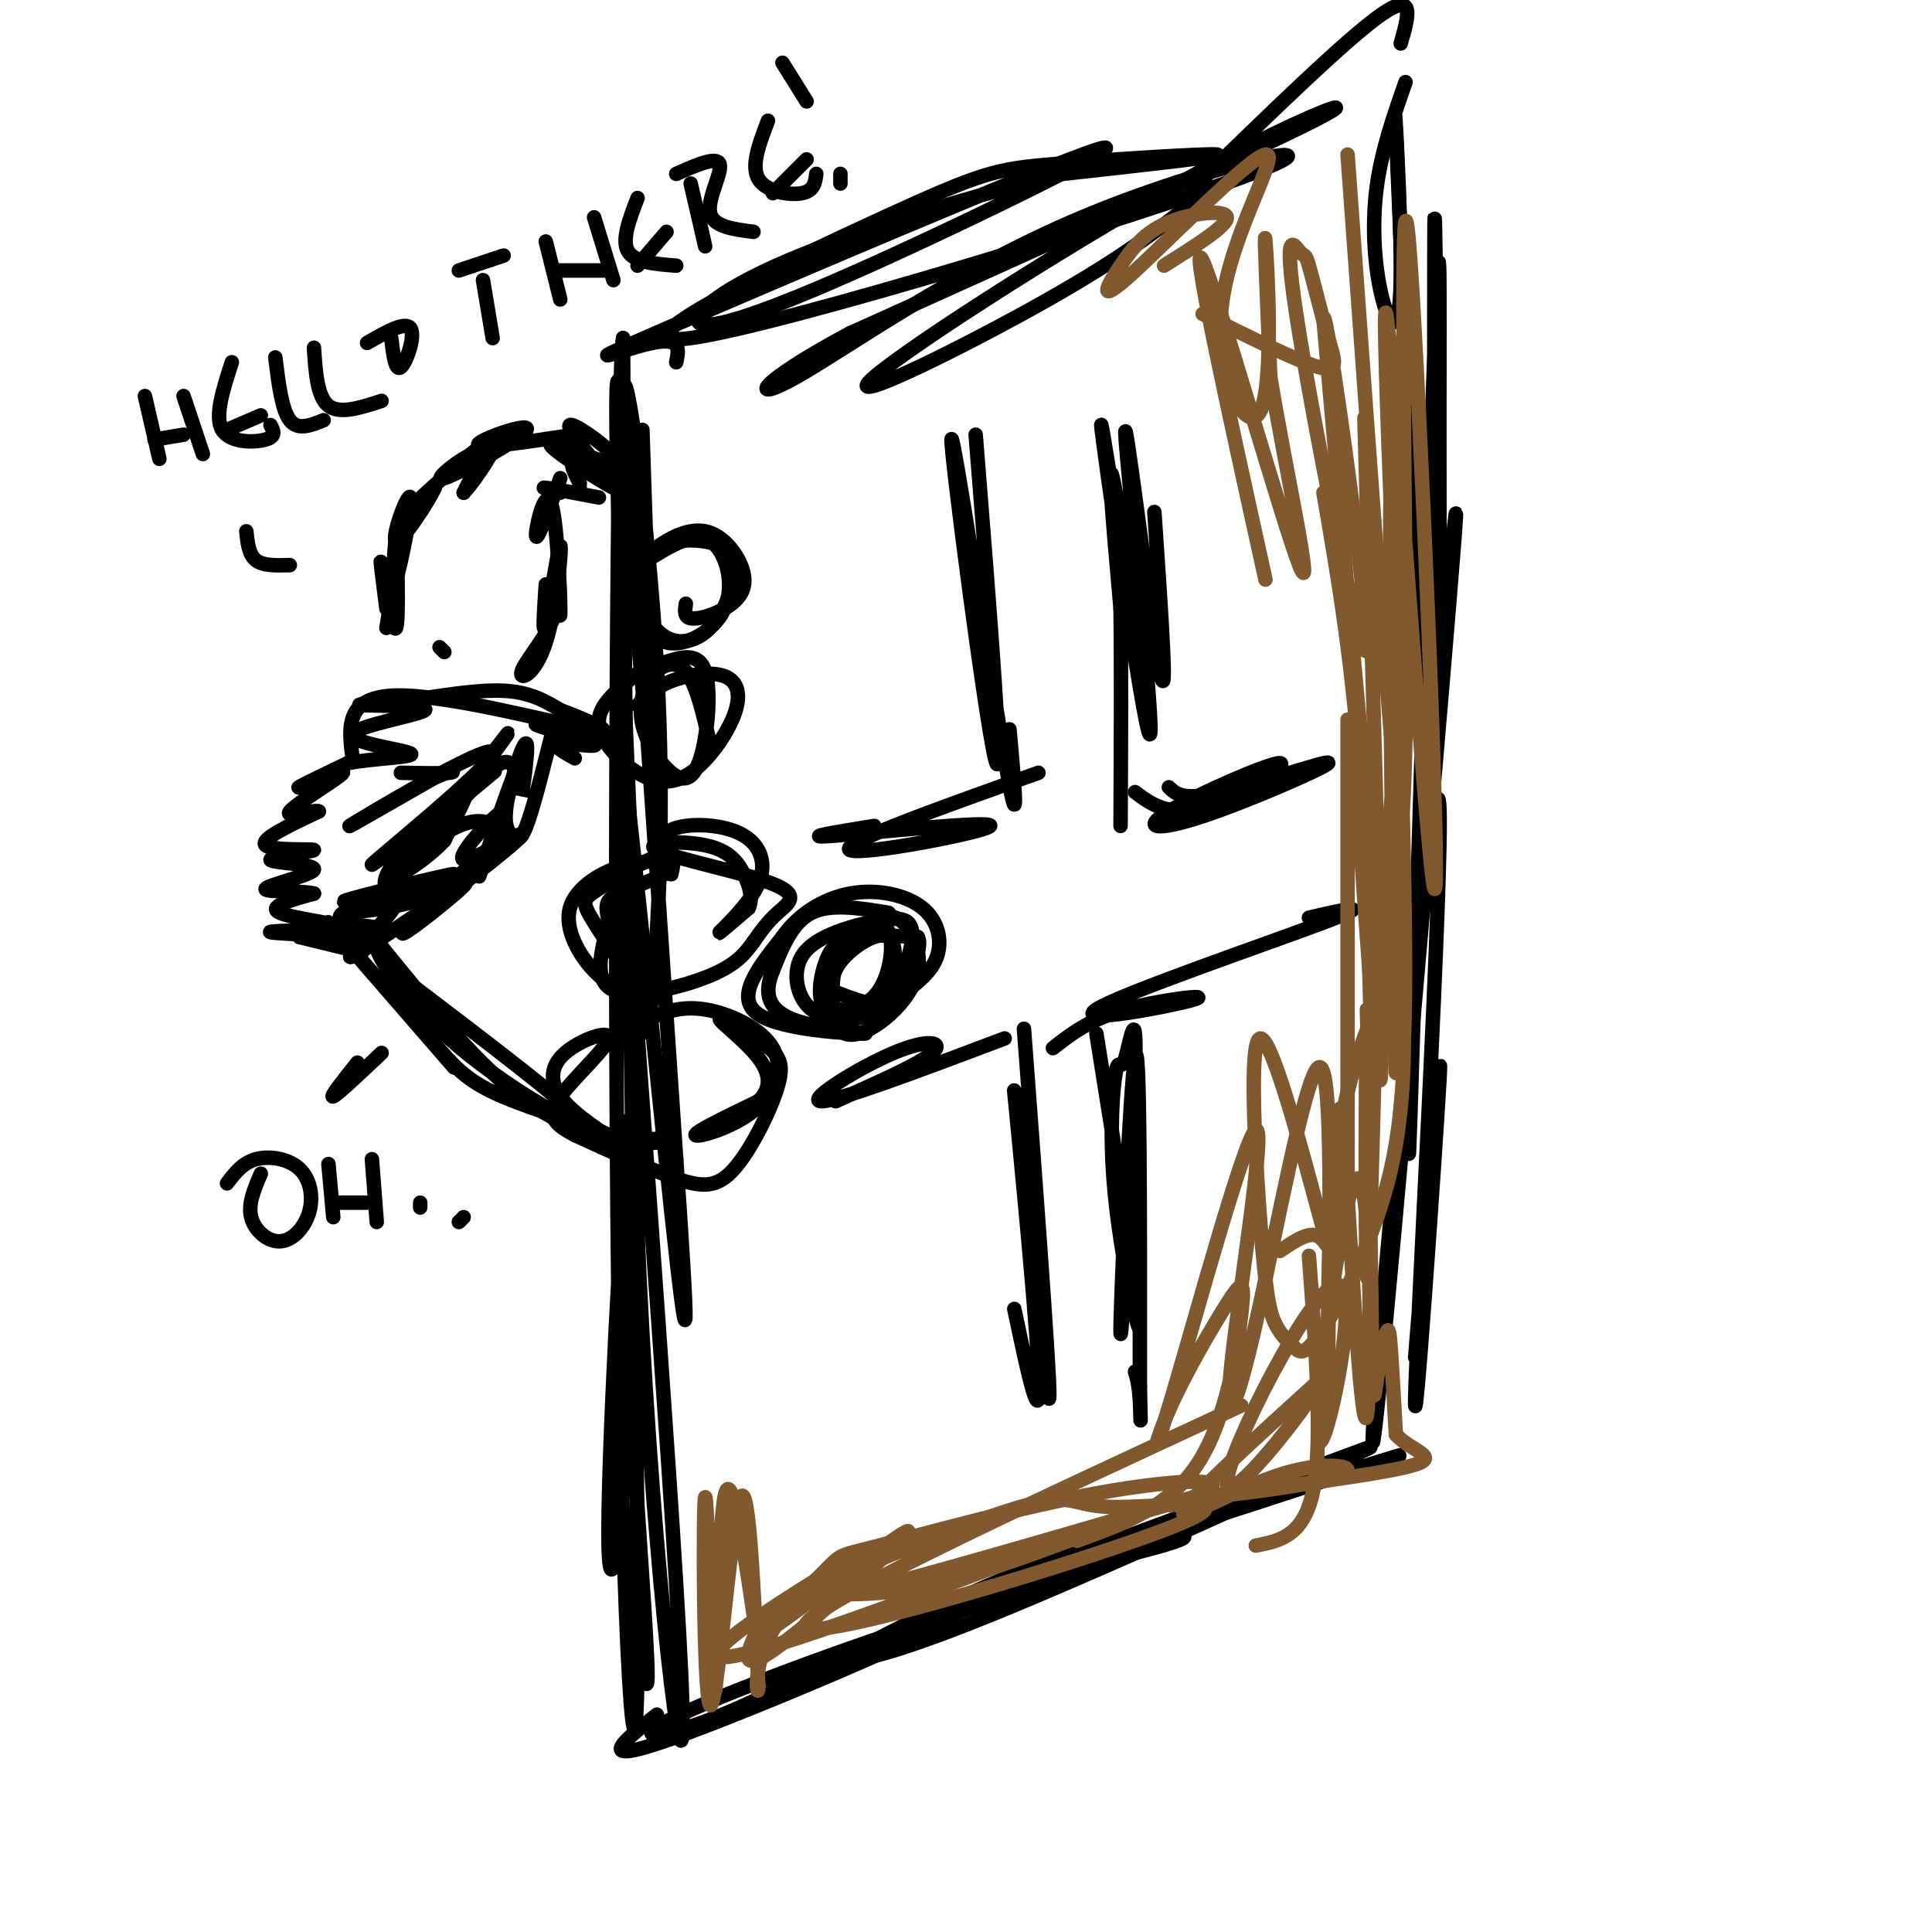 <svg viewBox='0 0 400 400' version='1.1' xmlns='http://www.w3.org/2000/svg' xmlns:xlink='http://www.w3.org/1999/xlink'><g fill='none' stroke='rgb(0,0,0)' stroke-width='3' stroke-linecap='round' stroke-linejoin='round'><path d='M248,41c-7.349,5.882 -14.699,11.764 -31,21c-16.301,9.236 -41.555,21.826 -37,17c4.555,-4.826 38.919,-27.069 64,-41c25.081,-13.931 40.880,-19.552 28,-13c-12.880,6.552 -54.440,25.276 -96,44'/><path d='M176,69c-19.810,10.528 -21.334,14.847 -11,9c10.334,-5.847 32.526,-21.859 59,-33c26.474,-11.141 57.228,-17.412 35,-9c-22.228,8.412 -97.440,31.508 -116,34c-18.560,2.492 19.530,-15.621 40,-25c20.470,-9.379 23.319,-10.025 35,-11c11.681,-0.975 32.195,-2.279 34,-2c1.805,0.279 -15.097,2.139 -32,4'/><path d='M220,36c-16.507,3.859 -41.773,11.505 -57,18c-15.227,6.495 -20.415,11.837 -18,13c2.415,1.163 12.435,-1.854 35,-12c22.565,-10.146 57.677,-27.421 47,-24c-10.677,3.421 -67.144,27.536 -89,37c-21.856,9.464 -9.102,4.275 -3,3c6.102,-1.275 5.551,1.362 5,4'/><path d='M133,89c1.204,35.336 2.408,70.673 1,62c-1.408,-8.673 -5.427,-61.355 -5,-70c0.427,-8.645 5.299,26.747 7,57c1.701,30.253 0.229,55.367 -1,68c-1.229,12.633 -2.216,12.786 -4,-23c-1.784,-35.786 -4.367,-107.510 -3,-104c1.367,3.510 6.683,82.255 12,161'/><path d='M140,240c2.539,36.449 2.888,47.071 -1,11c-3.888,-36.071 -12.011,-118.833 -11,-96c1.011,22.833 11.157,151.263 13,191c1.843,39.737 -4.616,-9.218 -8,-70c-3.384,-60.782 -3.692,-133.391 -4,-206'/><path d='M129,70c-1.132,4.697 -1.962,119.440 -1,196c0.962,76.560 3.716,114.937 4,77c0.284,-37.937 -1.902,-152.188 -2,-174c-0.098,-21.813 1.891,48.813 1,96c-0.891,47.187 -4.663,70.935 -5,55c-0.337,-15.935 2.761,-71.553 4,-85c1.239,-13.447 0.620,15.276 0,44'/><path d='M130,279c1.022,21.733 3.578,54.067 4,65c0.422,10.933 -1.289,0.467 -3,-10'/><path d='M136,355c-6.908,5.465 -13.817,10.931 3,5c16.817,-5.931 57.359,-23.258 58,-25c0.641,-1.742 -38.618,12.099 -54,19c-15.382,6.901 -6.886,6.860 9,0c15.886,-6.860 39.162,-20.539 58,-28c18.838,-7.461 33.240,-8.703 35,-8c1.760,0.703 -9.120,3.352 -20,6'/><path d='M225,324c-13.186,4.607 -36.151,13.125 -44,17c-7.849,3.875 -0.582,3.109 20,-5c20.582,-8.109 54.479,-23.560 71,-31c16.521,-7.440 15.665,-6.871 -3,0c-18.665,6.871 -55.141,20.042 -50,19c5.141,-1.042 51.897,-16.298 66,-21c14.103,-4.702 -4.449,1.149 -23,7'/><path d='M293,281c2.912,-35.803 5.824,-71.607 5,-57c-0.824,14.607 -5.383,79.623 -5,65c0.383,-14.623 5.708,-108.885 5,-122c-0.708,-13.115 -7.447,54.918 -11,95c-3.553,40.082 -3.918,52.214 0,11c3.918,-41.214 12.119,-135.776 14,-160c1.881,-24.224 -2.560,21.888 -7,68'/><path d='M294,181c-1.824,31.473 -2.885,76.154 -2,50c0.885,-26.154 3.717,-123.144 5,-159c1.283,-35.856 1.018,-10.577 1,16c-0.018,26.577 0.212,54.454 0,35c-0.212,-19.454 -0.865,-86.238 -1,-77c-0.135,9.238 0.247,94.496 -1,104c-1.247,9.504 -4.124,-56.748 -7,-123'/><path d='M289,27c-0.649,-12.470 1.228,17.853 1,31c-0.228,13.147 -2.561,9.116 -4,3c-1.439,-6.116 -1.982,-14.319 -1,-22c0.982,-7.681 3.491,-14.841 6,-22'/><path d='M290,9c1.583,-5.500 3.167,-11.000 -4,-6c-7.167,5.000 -23.083,20.500 -39,36'/><path d='M94,221c-12.583,-14.500 -25.167,-29.000 -26,-30c-0.833,-1.000 10.083,11.500 21,24'/><path d='M89,215c5.137,5.936 7.480,8.777 15,12c7.520,3.223 20.217,6.829 22,8c1.783,1.171 -7.348,-0.094 -17,-7c-9.652,-6.906 -19.826,-19.453 -30,-32'/><path d='M79,196c-3.512,-2.012 2.708,8.958 14,19c11.292,10.042 27.655,19.155 27,17c-0.655,-2.155 -18.327,-15.577 -36,-29'/><path d='M121,150c1.557,1.734 3.113,3.467 0,3c-3.113,-0.467 -10.896,-3.136 -10,-3c0.896,0.136 10.472,3.075 12,4c1.528,0.925 -4.992,-0.164 -7,0c-2.008,0.164 0.496,1.582 3,3'/><path d='M136,174c1.341,-1.279 2.683,-2.558 6,-3c3.317,-0.442 8.611,-0.046 12,2c3.389,2.046 4.874,5.743 3,10c-1.874,4.257 -7.107,9.073 -8,10c-0.893,0.927 2.553,-2.037 6,-5'/><path d='M155,188c0.922,-2.004 0.229,-4.512 -1,-7c-1.229,-2.488 -2.992,-4.954 -8,-6c-5.008,-1.046 -13.260,-0.672 -10,1c3.260,1.672 18.031,4.643 24,7c5.969,2.357 3.134,4.102 1,6c-2.134,1.898 -3.567,3.949 -5,6'/><path d='M156,195c-1.631,2.167 -3.208,4.583 -9,7c-5.792,2.417 -15.798,4.833 -20,3c-4.202,-1.833 -2.601,-7.917 -1,-14'/><path d='M126,191c-0.460,-3.263 -1.109,-4.421 2,-6c3.109,-1.579 9.977,-3.581 11,-5c1.023,-1.419 -3.798,-2.257 -9,-1c-5.202,1.257 -10.785,4.608 -12,9c-1.215,4.392 1.939,9.826 5,13c3.061,3.174 6.031,4.087 9,5'/><path d='M132,206c-0.506,-2.324 -6.270,-10.633 -9,-15c-2.730,-4.367 -2.427,-4.791 1,-7c3.427,-2.209 9.979,-6.203 13,-7c3.021,-0.797 2.510,1.601 2,4'/><path d='M134,211c3.482,-1.408 6.963,-2.817 12,-2c5.037,0.817 11.628,3.858 14,8c2.372,4.142 0.523,9.384 -4,13c-4.523,3.616 -11.721,5.604 -12,5c-0.279,-0.604 6.360,-3.802 13,-7'/><path d='M157,228c2.622,-2.575 2.676,-5.513 0,-9c-2.676,-3.487 -8.084,-7.524 -8,-8c0.084,-0.476 5.658,2.607 9,5c3.342,2.393 4.453,4.095 3,9c-1.453,4.905 -5.468,13.013 -9,17c-3.532,3.987 -6.581,3.853 -12,2c-5.419,-1.853 -13.210,-5.427 -21,-9'/><path d='M119,235c-4.668,-2.458 -5.836,-4.103 -3,-8c2.836,-3.897 9.678,-10.044 10,-12c0.322,-1.956 -5.875,0.281 -9,3c-3.125,2.719 -3.179,5.920 -1,9c2.179,3.080 6.589,6.040 11,9'/><path d='M127,236c4.733,1.400 11.067,0.400 12,0c0.933,-0.400 -3.533,-0.200 -8,0'/><path d='M114,153c-1.840,7.298 -3.680,14.597 -5,18c-1.320,3.403 -2.121,2.911 -3,2c-0.879,-0.911 -1.835,-2.240 -1,-7c0.835,-4.760 3.461,-12.949 4,-12c0.539,0.949 -1.010,11.038 -1,11c0.010,-0.038 1.580,-10.203 0,-8c-1.580,2.203 -6.308,16.772 -8,22c-1.692,5.228 -0.346,1.114 1,-3'/><path d='M101,176c1.609,-3.041 5.132,-9.143 3,-8c-2.132,1.143 -9.919,9.533 -8,10c1.919,0.467 13.545,-6.988 12,-5c-1.545,1.988 -16.262,13.420 -18,14c-1.738,0.580 9.503,-9.691 12,-12c2.497,-2.309 -3.752,3.346 -10,9'/><path d='M92,184c-4.515,4.331 -10.801,10.659 -8,9c2.801,-1.659 14.690,-11.304 12,-10c-2.690,1.304 -19.958,13.556 -23,15c-3.042,1.444 8.143,-7.919 9,-11c0.857,-3.081 -8.612,0.120 -11,2c-2.388,1.880 2.306,2.440 7,3'/><path d='M78,192c-2.321,0.417 -11.625,-0.042 -12,1c-0.375,1.042 8.179,3.583 9,4c0.821,0.417 -6.089,-1.292 -13,-3'/><path d='M62,194c2.371,-0.410 14.798,0.064 13,0c-1.798,-0.064 -17.822,-0.667 -19,-1c-1.178,-0.333 12.491,-0.397 14,-1c1.509,-0.603 -9.140,-1.744 -12,-3c-2.860,-1.256 2.070,-2.628 7,-4'/><path d='M65,185c-1.988,-0.626 -10.460,-0.191 -10,-1c0.460,-0.809 9.850,-2.863 10,-4c0.150,-1.137 -8.939,-1.356 -9,-2c-0.061,-0.644 8.907,-1.712 9,-2c0.093,-0.288 -8.688,0.203 -10,-1c-1.312,-1.203 4.844,-4.102 11,-7'/><path d='M66,168c-0.499,-0.534 -7.247,1.630 -6,0c1.247,-1.630 10.490,-7.054 11,-8c0.510,-0.946 -7.711,2.587 -9,3c-1.289,0.413 4.356,-2.293 10,-5'/><path d='M72,158c5.527,-1.062 14.346,-1.215 13,-2c-1.346,-0.785 -12.856,-2.200 -12,-4c0.856,-1.800 14.076,-3.985 15,-5c0.924,-1.015 -10.450,-0.862 -13,-1c-2.550,-0.138 3.725,-0.569 10,-1'/><path d='M85,145c5.244,-0.778 13.356,-2.222 19,-2c5.644,0.222 8.822,2.111 12,4'/><path d='M116,147c5.488,2.095 13.208,5.333 6,4c-7.208,-1.333 -29.345,-7.238 -40,-7c-10.655,0.238 -9.827,6.619 -9,13'/><path d='M116,102c-2.167,-0.583 -4.333,-1.167 -3,-1c1.333,0.167 6.167,1.083 11,2'/><path d='M92,135c0.000,0.000 -1.000,-1.000 -1,-1'/><path d='M132,106c-7.595,-8.721 -15.190,-17.441 -14,-18c1.190,-0.559 11.164,7.044 10,8c-1.164,0.956 -13.467,-4.733 -14,-4c-0.533,0.733 10.703,7.890 13,9c2.297,1.110 -4.344,-3.826 -7,-5c-2.656,-1.174 -1.328,1.413 0,4'/><path d='M120,100c0.000,1.000 0.000,1.500 0,2'/><path d='M119,90c-10.152,1.541 -20.303,3.081 -20,2c0.303,-1.081 11.061,-4.785 10,-3c-1.061,1.785 -13.939,9.057 -17,10c-3.061,0.943 3.697,-4.445 6,-5c2.303,-0.555 0.152,3.722 -2,8'/><path d='M96,102c2.190,-2.202 8.667,-11.708 6,-11c-2.667,0.708 -14.476,11.631 -18,15c-3.524,3.369 1.238,-0.815 6,-5'/><path d='M90,101c-1.113,2.566 -6.896,11.482 -8,11c-1.104,-0.482 2.472,-10.360 3,-9c0.528,1.360 -1.992,13.960 -3,17c-1.008,3.040 -0.504,-3.480 0,-10'/><path d='M82,110c0.190,3.857 0.667,18.500 0,20c-0.667,1.500 -2.476,-10.143 -3,-13c-0.524,-2.857 0.238,3.071 1,9'/><path d='M116,99c-2.387,6.565 -4.774,13.131 -5,12c-0.226,-1.131 1.708,-9.958 3,-7c1.292,2.958 1.940,17.702 2,22c0.060,4.298 -0.470,-1.851 -1,-8'/><path d='M115,118c0.335,0.082 1.672,4.288 0,9c-1.672,4.712 -6.354,9.931 -7,12c-0.646,2.069 2.744,0.988 5,-6c2.256,-6.988 3.377,-19.881 3,-20c-0.377,-0.119 -2.250,12.538 -3,16c-0.750,3.462 -0.375,-2.269 0,-8'/><path d='M83,112c0.000,0.000 -3.000,18.000 -3,18'/><path d='M134,116c4.827,-3.000 9.655,-6.000 13,-4c3.345,2.000 5.208,9.000 3,14c-2.208,5.000 -8.488,8.000 -12,7c-3.512,-1.000 -4.256,-6.000 -5,-11'/><path d='M133,122c-0.571,-3.103 0.501,-5.362 2,-7c1.499,-1.638 3.425,-2.657 6,-3c2.575,-0.343 5.801,-0.012 8,1c2.199,1.012 3.373,2.704 3,6c-0.373,3.296 -2.293,8.195 -5,11c-2.707,2.805 -6.202,3.516 -9,2c-2.798,-1.516 -4.899,-5.258 -7,-9'/><path d='M131,123c-0.992,-2.782 0.028,-5.237 3,-8c2.972,-2.763 7.896,-5.834 12,-5c4.104,0.834 7.389,5.574 8,9c0.611,3.426 -1.451,5.538 -4,7c-2.549,1.462 -5.585,2.275 -7,2c-1.415,-0.275 -1.207,-1.637 -1,-3'/><path d='M132,146c1.828,-1.850 3.656,-3.700 7,-5c3.344,-1.300 8.204,-2.049 11,-1c2.796,1.049 3.528,3.897 2,8c-1.528,4.103 -5.317,9.461 -9,12c-3.683,2.539 -7.261,2.261 -11,0c-3.739,-2.261 -7.640,-6.503 -8,-10c-0.360,-3.497 2.820,-6.248 6,-9'/><path d='M130,141c2.257,-2.149 4.901,-3.021 8,-4c3.099,-0.979 6.654,-2.064 8,2c1.346,4.064 0.484,13.278 -1,18c-1.484,4.722 -3.591,4.953 -6,3c-2.409,-1.953 -5.120,-6.091 -6,-10c-0.880,-3.909 0.071,-7.591 2,-10c1.929,-2.409 4.837,-3.545 7,-1c2.163,2.545 3.582,8.773 5,15'/><path d='M47,245c1.612,-2.122 3.225,-4.244 6,-5c2.775,-0.756 6.713,-0.144 9,2c2.287,2.144 2.922,5.822 2,9c-0.922,3.178 -3.402,5.856 -6,6c-2.598,0.144 -5.314,-2.244 -6,-5c-0.686,-2.756 0.657,-5.878 2,-9'/><path d='M68,241c0.000,0.000 1.000,11.000 1,11'/><path d='M69,249c0.000,0.000 7.000,0.000 7,0'/><path d='M77,240c0.000,0.000 1.000,13.000 1,13'/><path d='M87,249c0.000,0.000 0.000,1.000 0,1'/><path d='M96,252c0.000,0.000 -1.000,1.000 -1,1'/><path d='M74,220c-2.917,3.667 -5.833,7.333 -5,7c0.833,-0.333 5.417,-4.667 10,-9'/><path d='M60,117c-2.750,0.083 -5.500,0.167 -7,-1c-1.500,-1.167 -1.750,-3.583 -2,-6'/><path d='M30,82c0.000,0.000 3.000,13.000 3,13'/><path d='M32,91c0.000,0.000 6.000,-1.000 6,-1'/><path d='M38,82c0.000,0.000 4.000,12.000 4,12'/><path d='M48,75c-1.822,5.622 -3.644,11.244 -2,14c1.644,2.756 6.756,2.644 9,2c2.244,-0.644 1.622,-1.822 1,-3'/><path d='M54,86c0.000,0.000 -7.000,3.000 -7,3'/><path d='M57,74c0.667,5.417 1.333,10.833 3,13c1.667,2.167 4.333,1.083 7,0'/><path d='M65,72c0.333,5.083 0.667,10.167 3,12c2.333,1.833 6.667,0.417 11,-1'/><path d='M76,71c3.978,-2.289 7.956,-4.578 9,-3c1.044,1.578 -0.844,7.022 -2,8c-1.156,0.978 -1.578,-2.511 -2,-6'/><path d='M100,58c0.000,0.000 2.000,12.000 2,12'/><path d='M101,54c2.000,-0.667 4.000,-1.333 3,-1c-1.000,0.333 -5.000,1.667 -9,3'/><path d='M113,50c0.000,0.000 3.000,12.000 3,12'/><path d='M115,56c0.000,0.000 10.000,0.000 10,0'/><path d='M123,45c0.000,0.000 4.000,13.000 4,13'/><path d='M132,41c-1.667,4.333 -3.333,8.667 -2,11c1.333,2.333 5.667,2.667 10,3'/><path d='M138,48c0.000,0.000 -6.000,7.000 -6,7'/><path d='M143,38c0.000,0.000 3.000,13.000 3,13'/><path d='M140,36c4.222,-1.867 8.444,-3.733 9,-2c0.556,1.733 -2.556,7.067 -2,10c0.556,2.933 4.778,3.467 9,4'/><path d='M159,25c-1.778,4.644 -3.556,9.289 -2,12c1.556,2.711 6.444,3.489 9,3c2.556,-0.489 2.778,-2.244 3,-4'/><path d='M167,33c0.000,0.000 -7.000,7.000 -7,7'/><path d='M162,13c0.000,0.000 5.000,8.000 5,8'/><path d='M174,36c0.000,0.000 0.000,2.000 0,2'/><path d='M239,106c1.474,21.528 2.949,43.055 1,32c-1.949,-11.055 -7.320,-54.693 -7,-48c0.320,6.693 6.332,63.716 5,62c-1.332,-1.716 -10.006,-62.171 -10,-64c0.006,-1.829 8.694,54.969 10,62c1.306,7.031 -4.770,-35.705 -7,-48c-2.230,-12.295 -0.615,5.853 1,24'/><path d='M232,126c0.167,11.500 0.083,28.250 0,45'/><path d='M235,164c3.418,2.555 6.836,5.110 14,3c7.164,-2.110 18.073,-8.885 16,-9c-2.073,-0.115 -17.127,6.431 -23,10c-5.873,3.569 -2.564,4.163 7,1c9.564,-3.163 25.383,-10.082 26,-11c0.617,-0.918 -13.966,4.166 -22,6c-8.034,1.834 -9.517,0.417 -11,-1'/><path d='M202,90c3.030,37.780 6.060,75.560 4,67c-2.060,-8.560 -9.208,-63.458 -9,-66c0.208,-2.542 7.774,47.274 11,66c3.226,18.726 2.113,6.363 1,-6'/><path d='M215,160c-20.762,7.399 -41.524,14.798 -39,16c2.524,1.202 28.333,-3.792 29,-5c0.667,-1.208 -23.810,1.369 -32,2c-8.190,0.631 -0.095,-0.685 8,-2'/><path d='M271,190c7.284,-1.679 14.568,-3.359 3,1c-11.568,4.359 -41.987,14.756 -47,18c-5.013,3.244 15.381,-0.665 20,-2c4.619,-1.335 -6.537,-0.096 -14,2c-7.463,2.096 -11.231,5.048 -15,8'/><path d='M227,214c4.360,27.360 8.721,54.719 9,60c0.279,5.281 -3.523,-11.517 -5,-25c-1.477,-13.483 -0.631,-23.653 0,-27c0.631,-3.347 1.045,0.128 2,-3c0.955,-3.128 2.452,-12.859 2,3c-0.452,15.859 -2.852,57.308 -3,54c-0.148,-3.308 1.958,-51.374 3,-57c1.042,-5.626 1.021,31.187 1,68'/><path d='M236,287c0.200,11.511 0.200,6.289 0,3c-0.200,-3.289 -0.600,-4.644 -1,-6'/><path d='M212,213c3.083,41.012 6.167,82.024 5,76c-1.167,-6.024 -6.583,-59.083 -7,-63c-0.417,-3.917 4.167,41.310 5,57c0.833,15.690 -2.083,1.845 -5,-12'/><path d='M208,215c-17.399,6.565 -34.798,13.131 -38,13c-3.202,-0.131 7.792,-6.958 15,-10c7.208,-3.042 10.631,-2.298 8,0c-2.631,2.298 -11.315,6.149 -20,10'/><path d='M180,191c2.329,-1.060 4.657,-2.120 7,0c2.343,2.120 4.700,7.421 2,13c-2.700,5.579 -10.458,11.435 -14,10c-3.542,-1.435 -2.867,-10.163 -2,-15c0.867,-4.837 1.926,-5.785 5,-7c3.074,-1.215 8.162,-2.698 10,-1c1.838,1.698 0.424,6.577 -1,10c-1.424,3.423 -2.860,5.390 -6,7c-3.140,1.610 -7.986,2.865 -10,1c-2.014,-1.865 -1.196,-6.848 0,-10c1.196,-3.152 2.770,-4.472 6,-5c3.230,-0.528 8.115,-0.264 13,0'/><path d='M190,194c1.292,2.403 -1.978,8.410 -5,12c-3.022,3.590 -5.796,4.762 -9,5c-3.204,0.238 -6.838,-0.460 -9,-3c-2.162,-2.540 -2.852,-6.923 -1,-10c1.852,-3.077 6.247,-4.848 10,-6c3.753,-1.152 6.865,-1.684 8,1c1.135,2.684 0.295,8.583 -2,12c-2.295,3.417 -6.044,4.350 -8,4c-1.956,-0.350 -2.118,-1.983 -2,-4c0.118,-2.017 0.516,-4.417 3,-7c2.484,-2.583 7.053,-5.349 9,-4c1.947,1.349 1.270,6.814 0,10c-1.270,3.186 -3.135,4.093 -5,5'/><path d='M184,189c-6.000,-1.000 -12.000,-2.000 -16,0c-4.000,2.000 -6.000,7.000 -8,12'/><path d='M160,201c-1.608,3.927 -1.627,7.743 4,10c5.627,2.257 16.900,2.954 15,3c-1.900,0.046 -16.971,-0.558 -22,-4c-5.029,-3.442 -0.014,-9.721 5,-16'/><path d='M162,194c3.104,-4.559 8.366,-7.958 14,-9c5.634,-1.042 11.642,0.273 15,3c3.358,2.727 4.065,6.865 3,10c-1.065,3.135 -3.902,5.267 -6,7c-2.098,1.733 -3.457,3.067 -6,3c-2.543,-0.067 -6.272,-1.533 -10,-3'/></g>
<g fill='none' stroke='rgb(129,89,47)' stroke-width='3' stroke-linecap='round' stroke-linejoin='round'><path d='M285,205c-0.819,32.156 -1.638,64.312 -2,59c-0.362,-5.312 -0.266,-48.093 0,-49c0.266,-0.907 0.701,40.061 1,59c0.299,18.939 0.462,15.850 1,12c0.538,-3.850 1.453,-8.460 2,-10c0.547,-1.540 0.728,-0.012 1,4c0.272,4.012 0.636,10.506 1,17'/><path d='M289,297c3.321,3.806 11.125,4.821 1,7c-10.125,2.179 -38.177,5.520 -41,6c-2.823,0.480 19.584,-1.902 27,-4c7.416,-2.098 -0.157,-3.911 -10,-1c-9.843,2.911 -21.955,10.546 -21,8c0.955,-2.546 14.978,-15.273 29,-28'/><path d='M274,285c-1.536,3.965 -19.876,27.878 -20,22c-0.124,-5.878 17.967,-41.547 23,-41c5.033,0.547 -2.991,37.312 -4,32c-1.009,-5.312 4.998,-52.699 8,-54c3.002,-1.301 3.001,43.486 2,49c-1.001,5.514 -3.000,-28.243 -5,-62'/><path d='M278,231c-1.167,-6.333 -1.583,8.833 -2,24'/><path d='M279,32c5.330,73.896 10.660,147.793 11,136c0.340,-11.793 -4.311,-109.274 -3,-103c1.311,6.274 8.584,116.305 10,119c1.416,2.695 -3.024,-101.944 -5,-130c-1.976,-28.056 -1.488,20.472 -1,69'/><path d='M291,123c-1.645,29.455 -5.258,68.591 -5,77c0.258,8.409 4.386,-13.911 5,-48c0.614,-34.089 -2.286,-79.946 -3,-55c-0.714,24.946 0.757,120.697 1,125c0.243,4.303 -0.742,-82.841 0,-85c0.742,-2.159 3.212,80.669 1,83c-2.212,2.331 -9.106,-75.834 -16,-154'/><path d='M274,66c0.408,-4.752 9.428,60.369 9,68c-0.428,7.631 -10.304,-42.227 -14,-65c-3.696,-22.773 -1.211,-18.461 0,-17c1.211,1.461 1.149,0.072 2,3c0.851,2.928 2.614,10.173 4,15c1.386,4.827 2.396,7.236 -2,6c-4.396,-1.236 -14.198,-6.118 -24,-11'/><path d='M241,55c6.601,-4.150 13.202,-8.301 13,-10c-0.202,-1.699 -7.208,-0.947 -12,1c-4.792,1.947 -7.369,5.091 -10,9c-2.631,3.909 -5.316,8.585 2,2c7.316,-6.585 24.632,-24.430 28,-25c3.368,-0.570 -7.211,16.136 -9,31c-1.789,14.864 5.211,27.886 8,22c2.789,-5.886 1.368,-30.682 1,-35c-0.368,-4.318 0.316,11.841 1,28'/><path d='M263,78c2.857,17.690 9.500,47.917 6,39c-3.500,-8.917 -17.143,-56.976 -20,-63c-2.857,-6.024 5.071,29.988 13,66'/><path d='M283,105c-0.444,-15.467 -0.889,-30.933 0,-3c0.889,27.933 3.111,99.267 3,117c-0.111,17.733 -2.556,-18.133 -5,-54'/><path d='M274,102c3.133,18.111 6.267,36.222 8,63c1.733,26.778 2.067,62.222 2,71c-0.067,8.778 -0.533,-9.111 -1,-27'/><path d='M279,149c0.000,0.000 0.000,101.000 0,101'/><path d='M271,260c1.417,19.000 2.833,38.000 1,48c-1.833,10.000 -6.917,11.000 -12,12'/><path d='M257,291c-46.988,21.741 -93.976,43.481 -90,46c3.976,2.519 58.916,-14.184 76,-21c17.084,-6.816 -3.689,-3.744 -13,-4c-9.311,-0.256 -7.161,-3.838 -22,1c-14.839,4.838 -46.668,18.097 -43,19c3.668,0.903 42.834,-10.548 82,-22'/><path d='M247,310c11.063,-4.279 -2.280,-3.976 -19,-1c-16.720,2.976 -36.817,8.624 -46,11c-9.183,2.376 -7.452,1.479 -12,6c-4.548,4.521 -15.374,14.459 -10,11c5.374,-3.459 26.947,-20.316 28,-20c1.053,0.316 -18.413,17.805 -27,24c-8.587,6.195 -6.293,1.098 -4,-4'/><path d='M157,341c-2.790,-19.301 -5.579,-38.602 -7,-31c-1.421,7.602 -1.472,42.106 -2,40c-0.528,-2.106 -1.533,-40.822 -2,-40c-0.467,0.822 -0.395,41.183 1,43c1.395,1.817 4.113,-34.909 6,-42c1.887,-7.091 2.944,15.455 4,38'/><path d='M157,349c0.030,4.088 -1.894,-4.691 4,-13c5.894,-8.309 19.607,-16.149 13,-12c-6.607,4.149 -33.534,20.287 -23,19c10.534,-1.287 58.528,-20.000 72,-25c13.472,-5.000 -7.580,3.714 -22,8c-14.420,4.286 -22.210,4.143 -30,4'/><path d='M223,319c9.545,-3.461 19.090,-6.923 25,-16c5.910,-9.077 8.185,-23.771 9,-31c0.815,-7.229 0.169,-6.994 -3,-2c-3.169,4.994 -8.860,14.748 -12,22c-3.140,7.252 -3.730,12.003 1,-4c4.730,-16.003 14.781,-52.761 17,-54c2.219,-1.239 -3.395,33.039 -5,48c-1.605,14.961 0.799,10.605 5,-8c4.201,-18.605 10.200,-51.459 13,-53c2.800,-1.541 2.400,28.229 2,58'/><path d='M275,279c0.312,11.521 0.094,11.325 0,3c-0.094,-8.325 -0.062,-24.778 1,-37c1.062,-12.222 3.155,-20.212 5,-26c1.845,-5.788 3.443,-9.373 5,-13c1.557,-3.627 3.073,-7.295 4,-1c0.927,6.295 1.263,22.554 -2,37c-3.263,14.446 -10.126,27.080 -14,33c-3.874,5.920 -4.760,5.124 -6,4c-1.240,-1.124 -2.835,-2.578 -4,-5c-1.165,-2.422 -1.901,-5.812 -3,-20c-1.099,-14.188 -2.563,-39.174 0,-39c2.563,0.174 9.152,25.508 12,36c2.848,10.492 1.957,6.140 0,5c-1.957,-1.140 -4.978,0.930 -8,3'/></g>
<g fill='none' stroke='rgb(0,0,0)' stroke-width='3' stroke-linecap='round' stroke-linejoin='round'><path d='M107,160c-0.935,-1.926 -1.869,-3.853 -6,0c-4.131,3.853 -11.458,13.485 -9,10c2.458,-3.485 14.700,-20.089 13,-18c-1.700,2.089 -17.342,22.870 -20,26c-2.658,3.130 7.669,-11.391 11,-15c3.331,-3.609 -0.335,3.696 -4,11'/><path d='M92,174c-3.520,3.901 -10.319,8.154 -10,7c0.319,-1.154 7.757,-7.714 13,-10c5.243,-2.286 8.290,-0.299 8,3c-0.290,3.299 -3.917,7.909 -12,11c-8.083,3.091 -20.620,4.664 -18,3c2.620,-1.664 20.398,-6.563 21,-7c0.602,-0.437 -15.971,3.590 -21,5c-5.029,1.410 1.485,0.205 8,-1'/><path d='M81,185c-0.014,-0.508 -4.047,-1.277 2,-8c6.047,-6.723 22.176,-19.398 19,-17c-3.176,2.398 -25.655,19.870 -25,19c0.655,-0.870 24.446,-20.080 25,-23c0.554,-2.920 -22.127,10.452 -28,14c-5.873,3.548 5.064,-2.726 16,-9'/><path d='M90,161c3.600,-1.622 4.600,-1.178 3,-1c-1.600,0.178 -5.800,0.089 -10,0'/></g>
</svg>